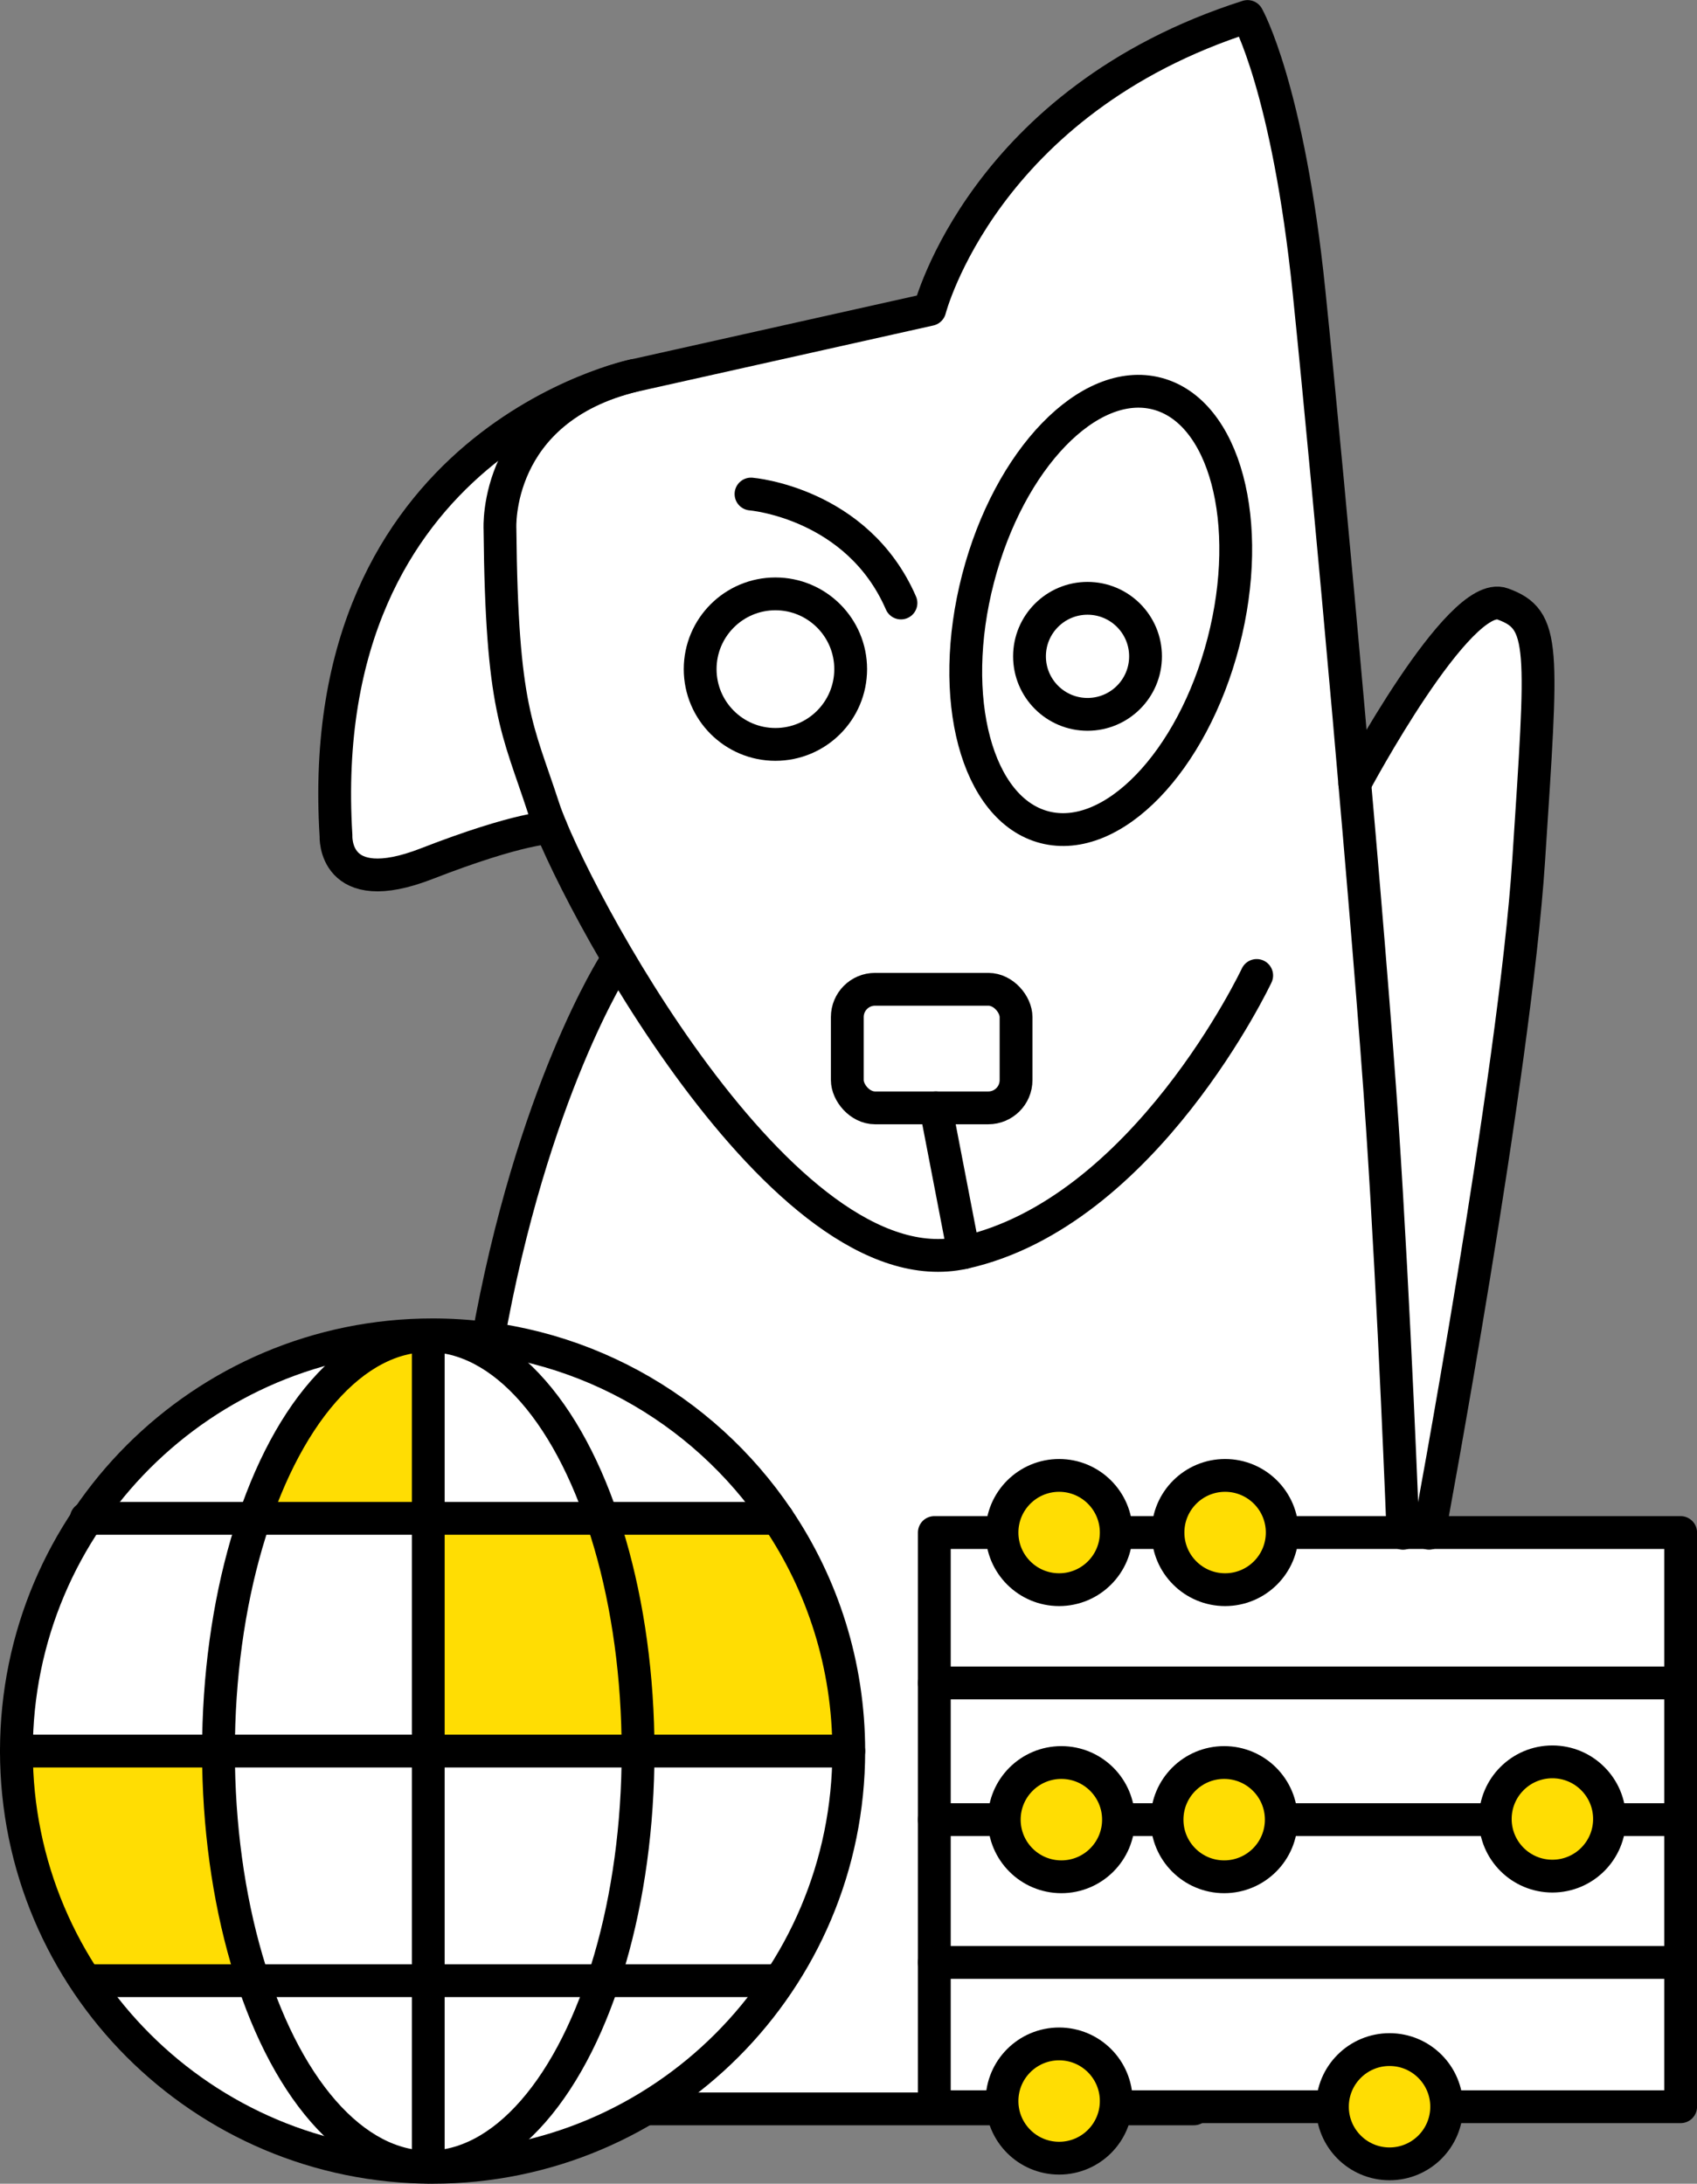 <?xml version="1.0" encoding="UTF-8"?>
<svg id="Ebene_2" data-name="Ebene 2" xmlns="http://www.w3.org/2000/svg" viewBox="0 0 362.13 465.93">
  <rect x="0" y="0" width="362.13" height="465.93" fill="#808080" stroke="none"/>
  <g id="Ebene_1-2" data-name="Ebene 1">
    <circle cx="93.73" cy="372.95" r="89.3" fill="#fff"/>
    <rect x="131.69" y="326.07" width="225.49" height="123.91" fill="#fff"/>
    <path d="M319.97,129.39c-9.3-3.35-31.53,38.35-31.53,38.35-3.35-38.46-7.22-80.12-9.77-104.95-4.47-43.53-13.12-58.74-13.12-58.74-56.37,18-67.81,62.51-67.81,62.51l-63.07,14.09s-68.84,14.14-63.63,98.23c0,0-.74,13.77,19.35,5.95,20.09-7.81,26.52-7.7,26.53-7.7,2.59,6.24,7.4,15.99,13.73,26.84l-.07,2.07s-19.39,34.66-28.88,88.24l87.07,156.23h65.35s17.12-1.99,17.12-23.07c0,0,.7-6.49-3.35-14.14l-1.92-2.89c1.32,1.6,1.92,2.89,1.92,2.89l13.02-14.51c11.93-13.82,16.68-30.57,18.55-42.59,0-.02,23.12-126.34,26.1-172.1,2.98-45.77,3.72-51.35-5.58-54.7Z" fill="#fff"/>
    <g>
      <line x1="138.63" y1="449.96" x2="254.77" y2="449.96" fill="none" stroke="#000" stroke-linecap="round" stroke-linejoin="round" stroke-width="7"/>
      <path d="M131.24,205.5s-17.72,27.31-27.21,80.89" fill="none" stroke="#000" stroke-linecap="round" stroke-linejoin="round" stroke-width="7"/>
      <path d="M268.17,208.13s-23.81,50.58-62.51,59.14c-38.7,8.56-84.09-77.77-89.67-94.88-5.58-17.12-8.93-20.84-9.3-59.53,0,0-1.43-25.5,28.65-32.74l63.07-14.09s11.44-44.51,67.81-62.51c0,0,8.65,15.21,13.12,58.74,4.47,43.53,13.02,138.79,15.63,177.86,2.6,39.07,4.42,87.03,4.42,87.03" fill="none" stroke="#000" stroke-linecap="round" stroke-linejoin="round" stroke-width="7"/>
      <path d="M135.33,80.1s-68.84,14.14-63.63,98.23c0,0-.74,13.77,19.35,5.95,20.09-7.81,26.53-7.7,26.53-7.7" fill="none" stroke="#000" stroke-linecap="round" stroke-linejoin="round" stroke-width="7"/>
      <path d="M289.1,167.2s22.23-41.7,31.53-38.35c9.3,3.35,8.56,8.93,5.58,54.7s-21.26,143.59-21.26,143.59" fill="none" stroke="#000" stroke-linecap="round" stroke-linejoin="round" stroke-width="7"/>
      <line x1="199.7" y1="236.38" x2="205.66" y2="267.27" fill="none" stroke="#000" stroke-linecap="round" stroke-linejoin="round" stroke-width="7"/>
      <rect x="180.81" y="211.08" width="36.01" height="25.3" rx="5.92" ry="5.92" fill="none" stroke="#000" stroke-linecap="round" stroke-linejoin="round" stroke-width="7"/>
      <circle cx="232.07" cy="140.04" r="12.38" fill="none" stroke="#000" stroke-linecap="round" stroke-linejoin="round" stroke-width="7"/>
      <circle cx="165.47" cy="142.77" r="16.06" fill="none" stroke="#000" stroke-linecap="round" stroke-linejoin="round" stroke-width="7"/>
      <path d="M160.26,105.41s22.7,1.85,32,23.25" fill="none" stroke="#000" stroke-linecap="round" stroke-linejoin="round" stroke-width="7"/>
      <ellipse cx="234.9" cy="130.25" rx="47.79" ry="27.05" transform="translate(49.84 324.92) rotate(-75.46)" fill="none" stroke="#000" stroke-linecap="round" stroke-linejoin="round" stroke-width="7"/>
    </g>
    <g>
      <path d="M113.95,324.38h-22.6l.56,49.67,86.51.28s4.74-24.28-15.63-49.67l-48.84-.28Z" fill="#ffdd03"/>
      <path d="M54.79,321.59l34.6.84v-37.4s-27.07,6.98-34.6,36.56Z" fill="#ffdd03"/>
      <path d="M4.83,376.29l39.07-.56,7.53,44.65-32.93.56s-14.51-16.47-13.67-44.65Z" fill="#ffdd03"/>
      <path d="M181.12,373.62c0,49.05-39.76,88.81-88.81,88.81S3.5,422.67,3.5,373.62s39.76-88.81,88.81-88.81c30.66,0,57.68,15.53,73.64,39.16,9.58,14.17,15.17,31.26,15.17,49.65Z" fill="none" stroke="#000" stroke-linecap="round" stroke-linejoin="round" stroke-width="7"/>
      <ellipse cx="91.39" cy="373.68" rx="44.77" ry="88.69" fill="none" stroke="#000" stroke-linecap="round" stroke-linejoin="round" stroke-width="7"/>
      <line x1="181.12" y1="373.62" x2="3.5" y2="373.62" fill="none" stroke="#000" stroke-linecap="round" stroke-linejoin="round" stroke-width="7"/>
      <line x1="165.95" y1="422.61" x2="18.6" y2="422.61" fill="none" stroke="#000" stroke-linecap="round" stroke-linejoin="round" stroke-width="7"/>
      <line x1="18.41" y1="323.96" x2="165.95" y2="323.96" fill="none" stroke="#000" stroke-linecap="round" stroke-linejoin="round" stroke-width="7"/>
      <line x1="91.39" y1="284.99" x2="91.39" y2="462.36" fill="none" stroke="#000" stroke-linecap="round" stroke-linejoin="round" stroke-width="7"/>
    </g>
    <g>
      <rect x="199.38" y="326.99" width="159.26" height="122.51" fill="none" stroke="#000" stroke-linecap="round" stroke-linejoin="round" stroke-width="7"/>
      <circle cx="226.01" cy="326.99" r="12.19" fill="#ffdd03" stroke="#000" stroke-linecap="round" stroke-linejoin="round" stroke-width="7"/>
      <circle cx="261.43" cy="326.99" r="12.19" fill="#ffdd03" stroke="#000" stroke-linecap="round" stroke-linejoin="round" stroke-width="7"/>
      <line x1="199.38" y1="359.08" x2="358.63" y2="359.08" fill="none" stroke="#000" stroke-linecap="round" stroke-linejoin="round" stroke-width="7"/>
      <line x1="199.38" y1="388.25" x2="358.63" y2="388.25" fill="none" stroke="#000" stroke-linecap="round" stroke-linejoin="round" stroke-width="7"/>
      <line x1="199.38" y1="418.71" x2="358.63" y2="418.71" fill="none" stroke="#000" stroke-linecap="round" stroke-linejoin="round" stroke-width="7"/>
      <circle cx="296.52" cy="449.5" r="12.19" fill="#ffdd03" stroke="#000" stroke-linecap="round" stroke-linejoin="round" stroke-width="7"/>
      <circle cx="331.27" cy="388.11" r="12.19" fill="#ffdd03" stroke="#000" stroke-linecap="round" stroke-linejoin="round" stroke-width="7"/>
      <circle cx="226.49" cy="388.25" r="12.19" fill="#ffdd03" stroke="#000" stroke-linecap="round" stroke-linejoin="round" stroke-width="7"/>
      <circle cx="226.01" cy="448.29" r="12.19" fill="#ffdd03" stroke="#000" stroke-linecap="round" stroke-linejoin="round" stroke-width="7"/>
      <circle cx="261.23" cy="388.25" r="12.19" fill="#ffdd03" stroke="#000" stroke-linecap="round" stroke-linejoin="round" stroke-width="7"/>
    </g>
  </g>
</svg>